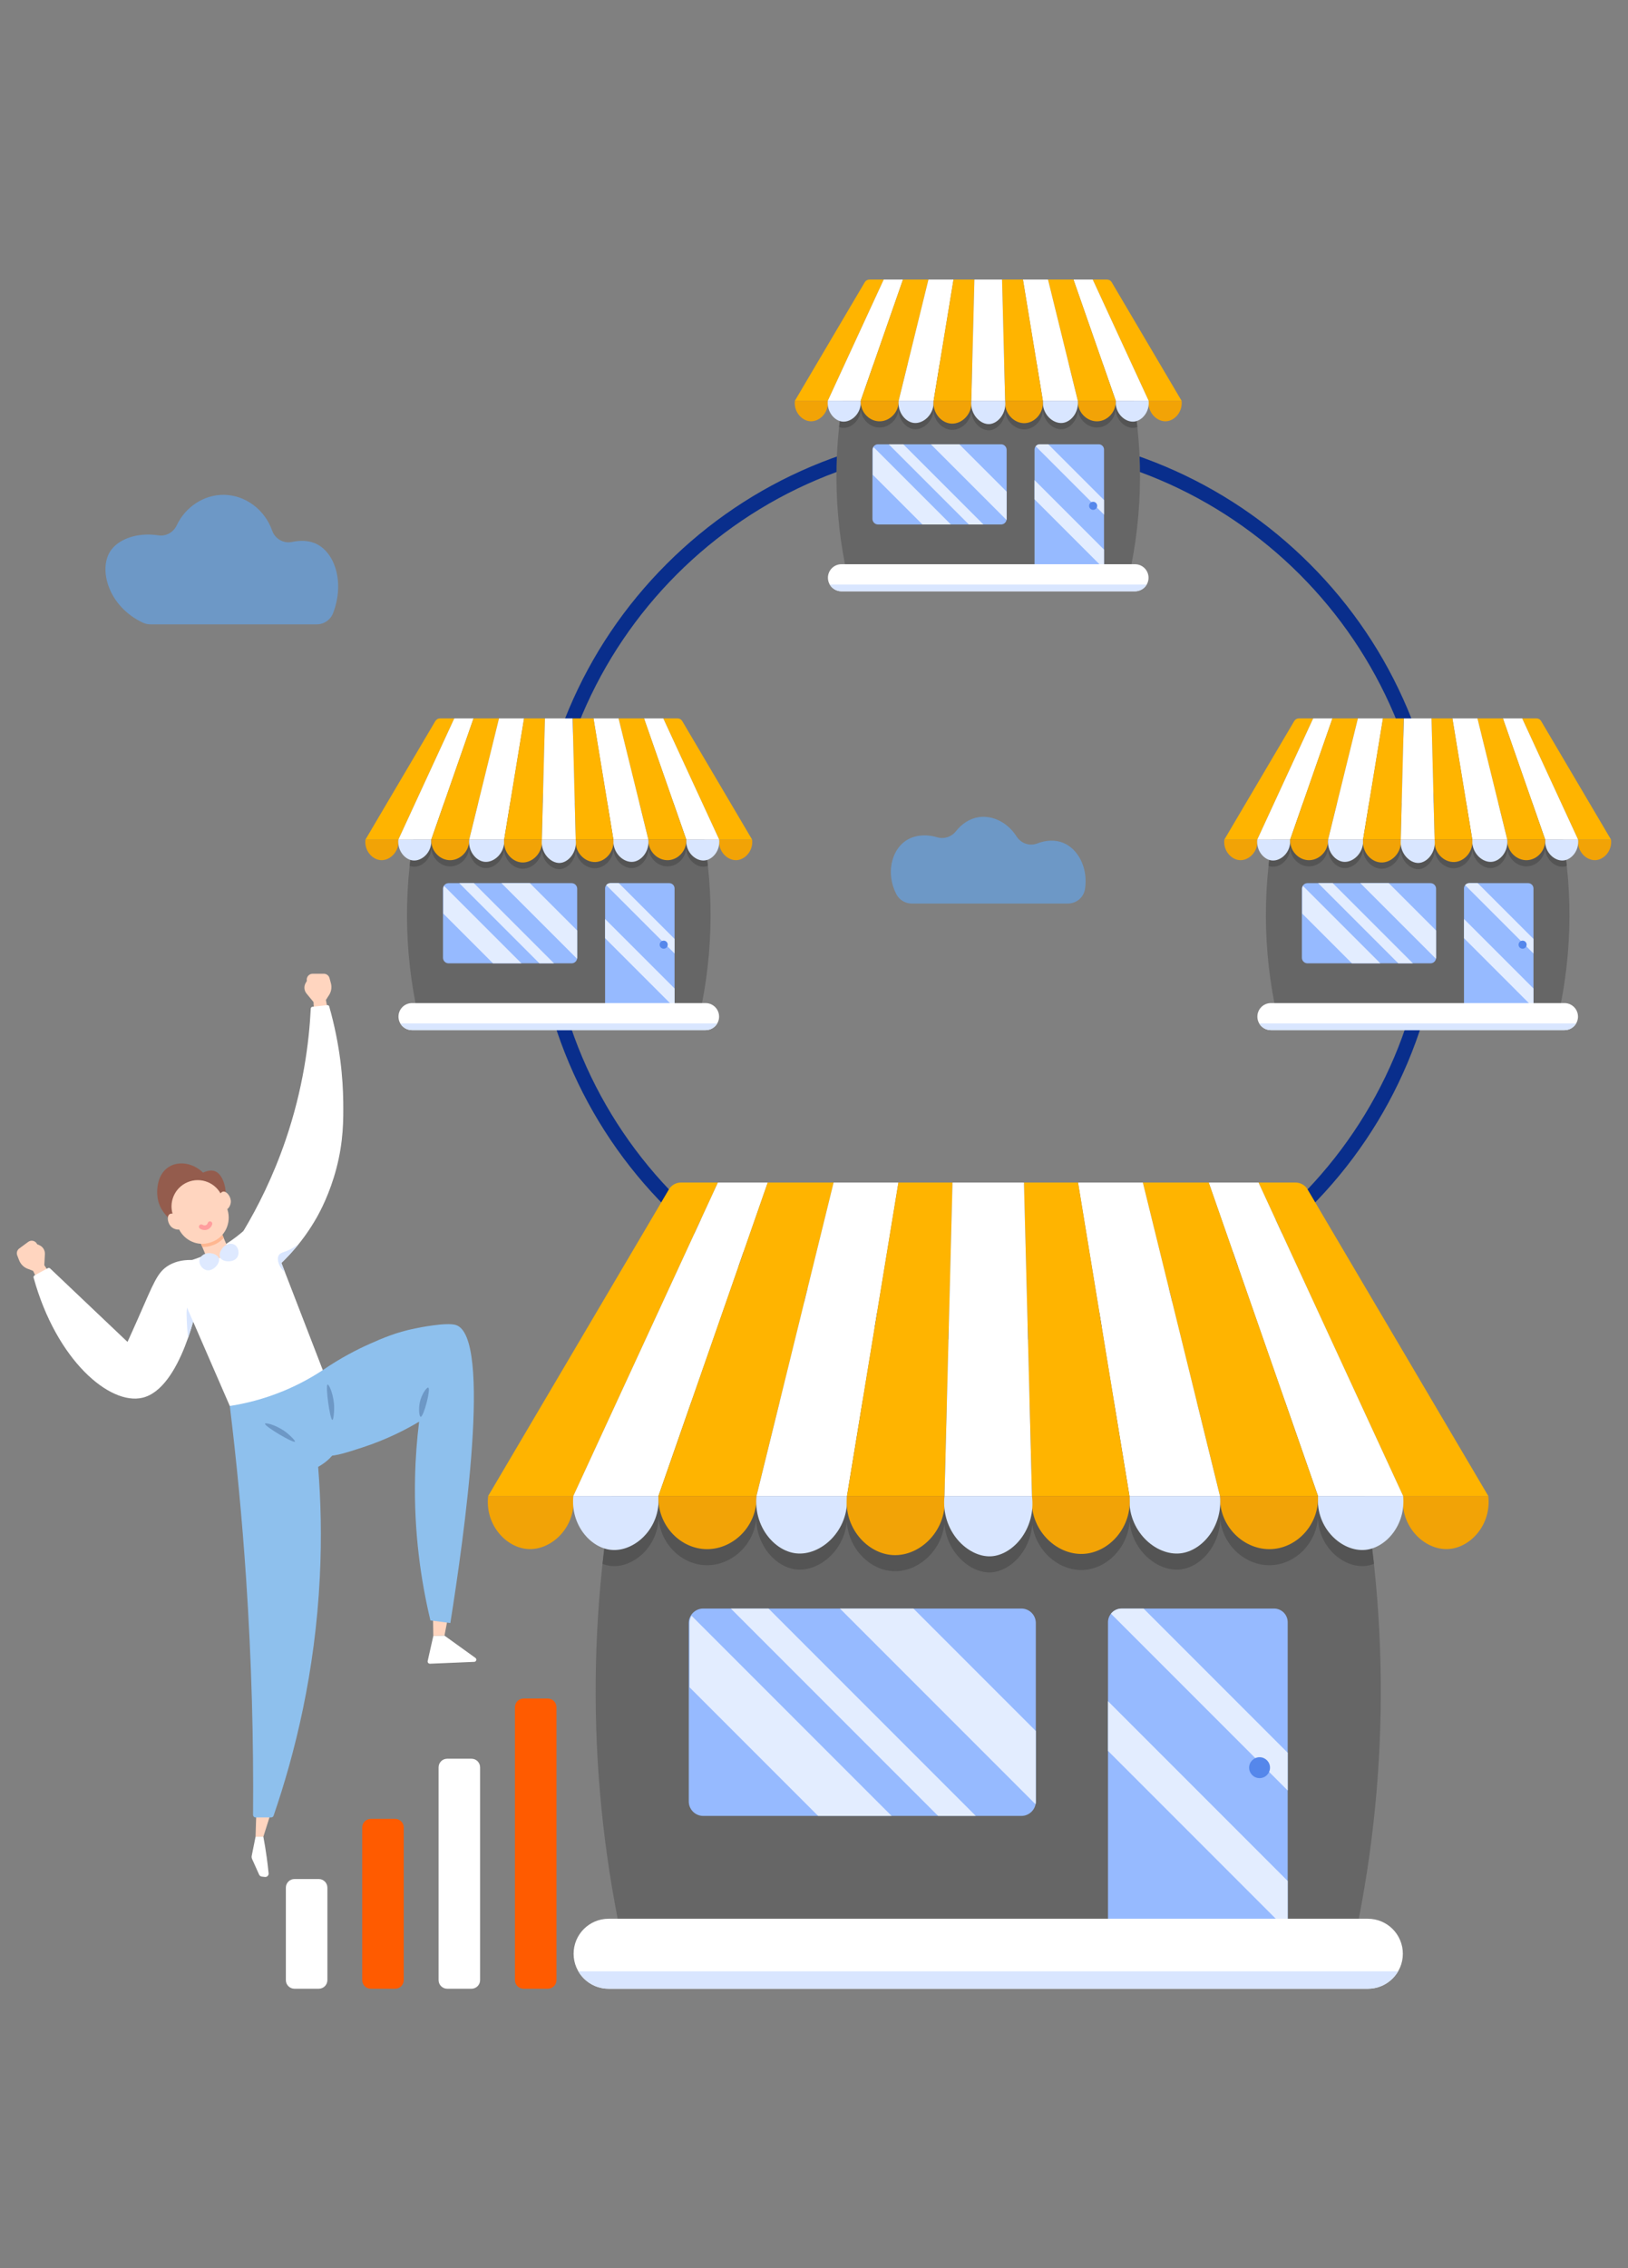 <?xml version="1.0" encoding="utf-8"?>
<!-- Generator: Adobe Illustrator 16.0.0, SVG Export Plug-In . SVG Version: 6.00 Build 0)  -->
<!DOCTYPE svg PUBLIC "-//W3C//DTD SVG 1.1//EN" "http://www.w3.org/Graphics/SVG/1.1/DTD/svg11.dtd">
<svg version="1.1" id="Calque_1" xmlns="http://www.w3.org/2000/svg" xmlns:xlink="http://www.w3.org/1999/xlink" x="0px" y="0px"
	 width="540px" height="752px" viewBox="0 0 540 752" enable-background="new 0 0 540 752" xml:space="preserve">
<rect x="0" y="0" width="540" height="752" fill="#808080" stroke="none"/>
<g>
	<path fill="#092E8C" d="M327.791,444.613c-20.371,0-40.135-3.99-58.74-11.859c-17.97-7.601-34.108-18.481-47.967-32.339
		c-13.858-13.858-24.738-29.997-32.34-47.967c-7.869-18.606-11.859-38.369-11.859-58.74c0-20.372,3.99-40.134,11.859-58.74
		c7.602-17.97,18.481-34.109,32.34-47.967s29.997-24.739,47.967-32.339c18.605-7.87,38.369-11.86,58.74-11.86
		s40.135,3.99,58.741,11.86c17.97,7.601,34.107,18.481,47.966,32.339s24.739,29.997,32.34,47.967
		c7.87,18.606,11.86,38.369,11.86,58.74c0,20.371-3.99,40.134-11.86,58.74c-7.601,17.97-18.481,34.109-32.34,47.967
		c-13.858,13.858-29.996,24.738-47.966,32.339C367.926,440.624,348.162,444.613,327.791,444.613 M327.791,147.558
		c-80.586,0-146.148,65.562-146.148,146.149c0,80.586,65.563,146.149,146.148,146.149c80.587,0,146.149-65.563,146.149-146.149
		C473.94,213.12,408.378,147.558,327.791,147.558"/>
	<path fill="#666666" d="M425.874,656.752H229.709c-12.052,0-22.456-8.508-24.773-20.334
		c-11.003-56.152-9.675-113.768,3.982-169.568c0.324-1.324,1.517-2.254,2.88-2.254h231.985c1.363,0,2.557,0.93,2.881,2.254
		c13.658,55.799,14.986,113.416,3.982,169.568C448.329,648.244,437.925,656.752,425.874,656.752"/>
	<path fill="#545454" d="M446.664,466.85c-0.324-1.324-1.518-2.254-2.881-2.254H314.219l-0.941,36.699l0.941-36.699H211.798
		c-1.363,0-2.556,0.93-2.88,2.254c-4.177,17.066-7.199,34.303-9.069,51.615c0.928,0.355,1.882,0.588,2.843,0.684
		c7.209,0.721,15.397-6.131,15.758-15.852c0.619,8.395,7.301,15.086,15.153,15.586c8.449,0.535,16.322-6.225,17.238-15.207
		c0.216,8.932,6.567,15.9,13.228,16.629c7.343,0.801,15.793-5.9,16.814-15.725c0.61,8.924,7.657,15.906,15.34,16.299
		c8.022,0.408,15.975-6.41,17.029-15.623c0.889,9.666,8.734,16.391,15.481,16.025c6.293-0.344,12.934-6.92,13.661-15.84
		c1.221,8.885,8.984,15.449,16.965,15.041c7.737-0.4,14.703-7.307,15.322-16.08c0.936,9.92,9.444,16.707,16.832,15.902
		c6.66-0.729,13.012-7.697,13.229-16.629c0.914,8.982,8.787,15.742,17.237,15.207c7.852-0.5,14.533-7.191,15.153-15.586
		c0.359,9.721,8.549,16.572,15.757,15.852c0.962-0.096,1.915-0.328,2.842-0.684C453.862,501.152,450.842,483.916,446.664,466.85"/>
	<path fill="#FFB400" d="M221.863,394.324L161.92,495.965h28.247l47.965-103.924H225.86
		C224.218,392.041,222.697,392.909,221.863,394.324"/>
	<path fill="#F2A306" d="M161.92,495.965c-1.105,9.418,5.876,17.203,13.324,17.588c7.899,0.406,16.004-7.531,14.923-17.588H161.92z"
		/>
	<polygon fill="#FFFFFF" points="238.131,392.041 254.653,392.041 218.412,495.965 190.167,495.965 	"/>
	<path fill="#D9E6FF" d="M190.167,495.965c-0.953,9.461,5.615,17.162,12.523,17.855c7.695,0.768,16.508-7.09,15.722-17.855H190.167z
		"/>
	<polygon fill="#FFB400" points="254.653,392.041 276.504,392.041 250.923,495.965 218.412,495.965 	"/>
	<path fill="#F2A306" d="M218.412,495.965c-0.389,9.309,6.723,17.049,15.19,17.588c9.183,0.584,17.691-7.449,17.32-17.588H218.412z"
		/>
	<polygon fill="#FFFFFF" points="276.504,392.041 297.999,392.041 280.945,495.965 250.923,495.965 	"/>
	<path fill="#D9E6FF" d="M250.923,495.965c-0.98,10.051,5.903,18.217,13.146,19.01c8.137,0.889,17.635-7.434,16.877-19.01H250.923z"
		/>
	<polygon fill="#FFB400" points="297.999,392.041 315.941,392.041 313.277,495.965 280.945,495.965 	"/>
	<path fill="#F2A306" d="M280.945,495.965c-1.142,10.439,6.673,19.146,15.277,19.584c9.136,0.465,18.184-8.438,17.055-19.584
		H280.945z"/>
	<path fill="#FFB400" d="M433.72,394.324l59.942,101.641h-28.246L417.45,392.041h12.272
		C431.365,392.041,432.886,392.909,433.72,394.324"/>
	<path fill="#F2A306" d="M493.662,495.965c1.106,9.418-5.875,17.203-13.323,17.588c-7.9,0.406-16.005-7.531-14.923-17.588H493.662z"
		/>
	<polygon fill="#FFFFFF" points="417.45,392.041 400.929,392.041 437.169,495.965 465.416,495.965 	"/>
	<path fill="#D9E6FF" d="M465.416,495.965c0.953,9.461-5.616,17.162-12.525,17.855c-7.693,0.768-16.506-7.09-15.722-17.855H465.416z
		"/>
	<polygon fill="#FFB400" points="400.929,392.041 379.078,392.041 404.66,495.965 437.169,495.965 	"/>
	<path fill="#F2A306" d="M437.169,495.965c0.391,9.309-6.722,17.049-15.188,17.588c-9.184,0.584-17.692-7.449-17.32-17.588H437.169z
		"/>
	<polygon fill="#FFFFFF" points="379.078,392.041 357.583,392.041 374.637,495.965 404.66,495.965 	"/>
	<path fill="#D9E6FF" d="M404.66,495.965c0.979,10.051-5.904,18.217-13.146,19.01c-8.137,0.889-17.635-7.434-16.877-19.01H404.66z"
		/>
	<polygon fill="#FFB400" points="357.583,392.041 339.64,392.041 342.305,495.965 374.637,495.965 	"/>
	<path fill="#F2A306" d="M374.637,495.965c1.031,10.199-6.646,18.742-15.278,19.188c-9.18,0.471-18.077-8.285-17.054-19.188H374.637
		z"/>
	<path fill="#FFFFFF" d="M315.941,392.041h23.698c0.889,34.642,1.777,69.284,2.665,103.924h-29.027L315.941,392.041z"/>
	<path fill="#D9E6FF" d="M313.277,495.965c-1.23,11.736,7.82,20.398,15.456,19.986c7.233-0.391,14.933-9.027,13.571-19.986H313.277z
		"/>
	<path fill="#96BAFF" d="M338.781,602.021H233.258c-2.648,0-4.797-2.146-4.797-4.795v-59.158c0-2.648,2.148-4.797,4.797-4.797
		h105.523c2.649,0,4.797,2.148,4.797,4.797v59.158C343.578,599.875,341.431,602.021,338.781,602.021"/>
	<path fill="#E3EDFF" d="M271.364,602.021h24.379l-66.366-66.367c-0.414,0.709-0.655,1.533-0.655,2.414v21.311L271.364,602.021z"/>
	<path fill="#E3EDFF" d="M302.981,533.271h-24.379l64.884,64.883c0.059-0.299,0.091-0.609,0.091-0.928v-23.357L302.981,533.271z"/>
	<polygon fill="#E3EDFF" points="311.16,602.021 323.665,602.021 254.915,533.271 242.409,533.271 	"/>
	<path fill="#96BAFF" d="M422.592,646.246h-50.544c-2.503,0-4.53-2.029-4.53-4.531V537.801c0-2.502,2.027-4.529,4.53-4.529h50.544
		c2.501,0,4.529,2.027,4.529,4.529v103.914C427.121,644.217,425.093,646.246,422.592,646.246"/>
	<path fill="#E3EDFF" d="M427.121,593.588v-12.504l-47.812-47.813h-7.262c-1.434,0-2.708,0.668-3.538,1.705L427.121,593.588z"/>
	<polygon fill="#E3EDFF" points="367.518,580.459 427.121,640.064 427.121,623.584 367.518,563.979 	"/>
	<path fill="#5587EB" d="M421.259,586.027c0,1.914-1.552,3.465-3.464,3.465c-1.913,0-3.465-1.551-3.465-3.465
		c0-1.912,1.552-3.465,3.465-3.465C419.707,582.563,421.259,584.115,421.259,586.027"/>
	<path fill="#FFFFFF" d="M453.719,659.314H201.864c-6.406,0-11.601-5.195-11.601-11.6c0-6.406,5.194-11.602,11.601-11.602h251.854
		c6.406,0,11.6,5.195,11.6,11.602C465.318,654.119,460.125,659.314,453.719,659.314"/>
	<path fill="#D9E6FF" d="M191.835,653.539c2.01,3.453,5.747,5.773,10.029,5.773h251.854c4.282,0,8.02-2.32,10.029-5.773H191.835z"/>
	<path fill="#666666" d="M508.16,340.528h-75.846c-4.66,0-8.682-3.29-9.578-7.862c-4.254-21.711-3.741-43.988,1.539-65.563
		c0.125-0.512,0.587-0.871,1.114-0.871h89.696c0.527,0,0.988,0.359,1.113,0.871c5.281,21.574,5.795,43.852,1.539,65.563
		C516.844,337.239,512.82,340.528,508.16,340.528"/>
	<path fill="#545454" d="M516.199,267.104c-0.125-0.512-0.586-0.871-1.113-0.871h-50.097l-0.363,14.189l0.363-14.189h-39.6
		c-0.527,0-0.988,0.359-1.114,0.871c-1.614,6.599-2.783,13.263-3.506,19.957c0.358,0.136,0.727,0.227,1.099,0.264
		c2.787,0.279,5.953-2.37,6.093-6.128c0.239,3.245,2.823,5.833,5.858,6.026c3.268,0.208,6.312-2.407,6.665-5.879
		c0.084,3.454,2.54,6.147,5.115,6.429c2.84,0.31,6.105-2.281,6.501-6.079c0.235,3.45,2.96,6.15,5.931,6.301
		c3.103,0.158,6.177-2.478,6.585-6.041c0.343,3.737,3.377,6.338,5.985,6.196c2.434-0.131,5.002-2.675,5.282-6.124
		c0.473,3.435,3.474,5.974,6.56,5.815c2.992-0.154,5.685-2.825,5.924-6.217c0.362,3.835,3.652,6.46,6.509,6.148
		c2.574-0.281,5.031-2.975,5.115-6.429c0.354,3.473,3.396,6.087,6.664,5.879c3.036-0.193,5.62-2.781,5.858-6.026
		c0.14,3.758,3.306,6.407,6.094,6.128c0.371-0.037,0.74-0.127,1.098-0.264C518.982,280.367,517.814,273.702,516.199,267.104"/>
	<path fill="#FFB400" d="M429.281,239.062l-23.177,39.299h10.921l18.546-40.183h-4.745
		C430.191,238.179,429.604,238.515,429.281,239.062"/>
	<path fill="#F2A306" d="M406.104,278.361c-0.428,3.641,2.271,6.651,5.151,6.8c3.054,0.158,6.188-2.911,5.77-6.8H406.104z"/>
	<polygon fill="#FFFFFF" points="435.571,238.179 441.959,238.179 427.946,278.361 417.025,278.361 	"/>
	<path fill="#D9E6FF" d="M417.025,278.361c-0.368,3.658,2.172,6.636,4.843,6.903c2.976,0.298,6.382-2.741,6.078-6.903H417.025z"/>
	<polygon fill="#FFB400" points="441.959,238.179 450.407,238.179 440.518,278.361 427.946,278.361 	"/>
	<path fill="#F2A306" d="M427.946,278.361c-0.15,3.6,2.601,6.592,5.873,6.8c3.552,0.226,6.841-2.88,6.698-6.8H427.946z"/>
	<polygon fill="#FFFFFF" points="450.408,238.179 458.719,238.179 452.124,278.361 440.518,278.361 	"/>
	<path fill="#D9E6FF" d="M440.518,278.361c-0.38,3.885,2.282,7.044,5.082,7.35c3.146,0.344,6.818-2.875,6.524-7.35H440.518z"/>
	<polygon fill="#FFB400" points="458.719,238.179 465.656,238.179 464.626,278.361 452.124,278.361 	"/>
	<path fill="#F2A306" d="M452.124,278.361c-0.44,4.036,2.581,7.402,5.907,7.572c3.532,0.18,7.031-3.263,6.594-7.572H452.124z"/>
	<path fill="#FFB400" d="M511.194,239.062l23.177,39.299h-10.922l-18.545-40.183h4.744
		C510.284,238.179,510.872,238.515,511.194,239.062"/>
	<path fill="#F2A306" d="M534.371,278.361c0.428,3.641-2.272,6.651-5.152,6.8c-3.054,0.158-6.188-2.911-5.77-6.8H534.371z"/>
	<polygon fill="#FFFFFF" points="504.904,238.179 498.517,238.179 512.528,278.361 523.449,278.361 	"/>
	<path fill="#D9E6FF" d="M523.449,278.361c0.369,3.658-2.172,6.636-4.842,6.903c-2.975,0.298-6.383-2.741-6.079-6.903H523.449z"/>
	<polygon fill="#FFB400" points="498.517,238.179 490.067,238.179 499.959,278.361 512.528,278.361 	"/>
	<path fill="#F2A306" d="M512.528,278.361c0.15,3.6-2.599,6.592-5.872,6.8c-3.551,0.226-6.842-2.88-6.697-6.8H512.528z"/>
	<polygon fill="#FFFFFF" points="490.067,238.179 481.756,238.179 488.351,278.361 499.959,278.361 	"/>
	<path fill="#D9E6FF" d="M499.959,278.361c0.379,3.885-2.283,7.044-5.083,7.35c-3.146,0.344-6.818-2.875-6.525-7.35H499.959z"/>
	<polygon fill="#FFB400" points="481.756,238.179 474.818,238.179 475.85,278.361 488.351,278.361 	"/>
	<path fill="#F2A306" d="M488.351,278.361c0.398,3.943-2.57,7.247-5.908,7.418c-3.549,0.183-6.99-3.203-6.593-7.418H488.351z"/>
	<path fill="#FFFFFF" d="M465.656,238.179h9.163c0.343,13.394,0.687,26.788,1.03,40.182h-11.224L465.656,238.179z"/>
	<path fill="#D9E6FF" d="M464.626,278.361c-0.476,4.538,3.023,7.887,5.976,7.727c2.798-0.151,5.774-3.49,5.248-7.727H464.626z"/>
	<path fill="#96BAFF" d="M474.487,319.367h-40.801c-1.024,0-1.854-0.83-1.854-1.854V294.64c0-1.024,0.83-1.854,1.854-1.854h40.801
		c1.024,0,1.854,0.83,1.854,1.854v22.873C476.342,318.537,475.512,319.367,474.487,319.367"/>
	<path fill="#E3EDFF" d="M448.42,319.367h9.426l-25.659-25.66c-0.161,0.274-0.254,0.592-0.254,0.933v8.24L448.42,319.367z"/>
	<path fill="#E3EDFF" d="M460.645,292.785h-9.426l25.087,25.087c0.023-0.117,0.036-0.237,0.036-0.36v-9.03L460.645,292.785z"/>
	<polygon fill="#E3EDFF" points="463.807,319.367 468.642,319.367 442.061,292.785 437.225,292.785 	"/>
	<path fill="#96BAFF" d="M506.892,336.466H487.35c-0.968,0-1.752-0.784-1.752-1.751v-40.178c0-0.967,0.784-1.751,1.752-1.751h19.542
		c0.967,0,1.751,0.784,1.751,1.751v40.178C508.643,335.682,507.858,336.466,506.892,336.466"/>
	<path fill="#E3EDFF" d="M508.643,316.106v-4.835l-18.485-18.486h-2.808c-0.555,0-1.048,0.258-1.369,0.659L508.643,316.106z"/>
	<polygon fill="#E3EDFF" points="485.598,311.03 508.643,334.076 508.643,327.704 485.598,304.658 	"/>
	<path fill="#5587EB" d="M506.377,313.183c0,0.74-0.601,1.34-1.34,1.34s-1.34-0.6-1.34-1.34s0.601-1.339,1.34-1.339
		S506.377,312.443,506.377,313.183"/>
	<path fill="#FFFFFF" d="M518.927,341.519h-97.379c-2.477,0-4.484-2.008-4.484-4.485s2.008-4.485,4.484-4.485h97.379
		c2.478,0,4.485,2.008,4.485,4.485S521.404,341.519,518.927,341.519"/>
	<path fill="#D9E6FF" d="M417.671,339.287c0.777,1.334,2.222,2.232,3.877,2.232h97.379c1.656,0,3.101-0.898,3.878-2.232H417.671z"/>
	<path fill="#666666" d="M223.269,340.528h-75.848c-4.659,0-8.682-3.29-9.578-7.862c-4.254-21.711-3.74-43.988,1.54-65.563
		c0.126-0.512,0.587-0.871,1.114-0.871h89.695c0.527,0,0.988,0.359,1.114,0.871c5.281,21.574,5.794,43.852,1.54,65.563
		C231.95,337.239,227.928,340.528,223.269,340.528"/>
	<path fill="#545454" d="M231.307,267.104c-0.126-0.512-0.587-0.871-1.114-0.871h-50.096l-0.363,14.189l0.363-14.189h-39.6
		c-0.527,0-0.988,0.359-1.114,0.871c-1.615,6.599-2.783,13.263-3.506,19.957c0.358,0.136,0.728,0.227,1.099,0.264
		c2.787,0.279,5.954-2.37,6.093-6.128c0.239,3.245,2.822,5.833,5.858,6.026c3.268,0.208,6.312-2.407,6.665-5.879
		c0.084,3.454,2.54,6.147,5.115,6.429c2.839,0.31,6.106-2.281,6.501-6.079c0.235,3.45,2.961,6.15,5.931,6.301
		c3.102,0.158,6.177-2.478,6.585-6.041c0.343,3.737,3.377,6.338,5.985,6.196c2.434-0.131,5.001-2.675,5.282-6.124
		c0.472,3.435,3.474,5.974,6.56,5.815c2.991-0.154,5.685-2.825,5.924-6.217c0.361,3.835,3.652,6.46,6.508,6.148
		c2.576-0.281,5.031-2.975,5.115-6.429c0.354,3.473,3.397,6.087,6.665,5.879c3.036-0.193,5.619-2.781,5.858-6.026
		c0.14,3.758,3.306,6.407,6.094,6.128c0.371-0.037,0.739-0.127,1.099-0.264C234.09,280.367,232.922,273.702,231.307,267.104"/>
	<path fill="#FFB400" d="M144.389,239.062l-23.177,39.299h10.921l18.546-40.183h-4.744
		C145.299,238.179,144.711,238.515,144.389,239.062"/>
	<path fill="#F2A306" d="M121.212,278.361c-0.428,3.641,2.271,6.651,5.15,6.8c3.056,0.158,6.189-2.911,5.771-6.8H121.212z"/>
	<polygon fill="#FFFFFF" points="150.679,238.179 157.066,238.179 143.055,278.361 132.133,278.361 	"/>
	<path fill="#D9E6FF" d="M132.134,278.361c-0.369,3.658,2.17,6.636,4.842,6.903c2.975,0.298,6.382-2.741,6.079-6.903H132.134z"/>
	<polygon fill="#FFB400" points="157.066,238.179 165.516,238.179 155.624,278.361 143.055,278.361 	"/>
	<path fill="#F2A306" d="M143.055,278.361c-0.15,3.6,2.599,6.592,5.872,6.8c3.551,0.226,6.841-2.88,6.697-6.8H143.055z"/>
	<polygon fill="#FFFFFF" points="165.516,238.179 173.826,238.179 167.232,278.361 155.624,278.361 	"/>
	<path fill="#D9E6FF" d="M155.624,278.361c-0.379,3.885,2.282,7.044,5.083,7.35c3.146,0.344,6.818-2.875,6.525-7.35H155.624z"/>
	<polygon fill="#FFB400" points="173.826,238.179 180.763,238.179 179.733,278.361 167.232,278.361 	"/>
	<path fill="#F2A306" d="M167.232,278.361c-0.442,4.036,2.58,7.402,5.906,7.572c3.533,0.18,7.03-3.263,6.595-7.572H167.232z"/>
	<path fill="#FFB400" d="M226.303,239.062l23.176,39.299h-10.922l-18.546-40.183h4.744
		C225.391,238.179,225.979,238.515,226.303,239.062"/>
	<path fill="#F2A306" d="M249.479,278.361c0.427,3.641-2.271,6.651-5.151,6.8c-3.055,0.158-6.188-2.911-5.771-6.8H249.479z"/>
	<polygon fill="#FFFFFF" points="220.011,238.179 213.623,238.179 227.636,278.361 238.557,278.361 	"/>
	<path fill="#D9E6FF" d="M238.557,278.361c0.368,3.658-2.171,6.636-4.842,6.903c-2.976,0.298-6.383-2.741-6.079-6.903H238.557z"/>
	<polygon fill="#FFB400" points="213.623,238.179 205.175,238.179 215.065,278.361 227.636,278.361 	"/>
	<path fill="#F2A306" d="M227.636,278.361c0.151,3.6-2.6,6.592-5.873,6.8c-3.551,0.226-6.84-2.88-6.697-6.8H227.636z"/>
	<polygon fill="#FFFFFF" points="205.175,238.179 196.864,238.179 203.457,278.361 215.065,278.361 	"/>
	<path fill="#D9E6FF" d="M215.065,278.361c0.379,3.885-2.282,7.044-5.083,7.35c-3.146,0.344-6.818-2.875-6.524-7.35H215.065z"/>
	<polygon fill="#FFB400" points="196.864,238.179 189.927,238.179 190.956,278.361 203.458,278.361 	"/>
	<path fill="#F2A306" d="M203.457,278.361c0.398,3.943-2.569,7.247-5.906,7.418c-3.55,0.183-6.99-3.203-6.595-7.418H203.457z"/>
	<path fill="#FFFFFF" d="M180.763,238.179h9.164c0.343,13.394,0.687,26.788,1.029,40.182h-11.223L180.763,238.179z"/>
	<path fill="#D9E6FF" d="M179.733,278.361c-0.476,4.538,3.023,7.887,5.976,7.727c2.798-0.151,5.773-3.49,5.247-7.727H179.733z"/>
	<path fill="#96BAFF" d="M189.595,319.367h-40.801c-1.024,0-1.854-0.83-1.854-1.854V294.64c0-1.024,0.83-1.854,1.854-1.854h40.801
		c1.024,0,1.854,0.83,1.854,1.854v22.873C191.449,318.537,190.619,319.367,189.595,319.367"/>
	<path fill="#E3EDFF" d="M163.527,319.367h9.427l-25.661-25.66c-0.159,0.274-0.254,0.592-0.254,0.933v8.24L163.527,319.367z"/>
	<path fill="#E3EDFF" d="M175.752,292.785h-9.426l25.087,25.087c0.023-0.117,0.036-0.237,0.036-0.36v-9.03L175.752,292.785z"/>
	<polygon fill="#E3EDFF" points="178.914,319.367 183.75,319.367 157.168,292.785 152.332,292.785 	"/>
	<path fill="#96BAFF" d="M221.999,336.466h-19.543c-0.967,0-1.752-0.784-1.752-1.751v-40.178c0-0.967,0.785-1.751,1.752-1.751
		h19.543c0.968,0,1.751,0.784,1.751,1.751v40.178C223.75,335.682,222.967,336.466,221.999,336.466"/>
	<path fill="#E3EDFF" d="M223.75,316.106v-4.835l-18.486-18.486h-2.808c-0.554,0-1.047,0.258-1.367,0.659L223.75,316.106z"/>
	<polygon fill="#E3EDFF" points="200.704,311.03 223.751,334.076 223.751,327.704 200.704,304.658 	"/>
	<path fill="#5587EB" d="M221.483,313.183c0,0.74-0.6,1.34-1.339,1.34c-0.74,0-1.34-0.6-1.34-1.34s0.6-1.339,1.34-1.339
		C220.884,311.844,221.483,312.443,221.483,313.183"/>
	<path fill="#FFFFFF" d="M234.034,341.519h-97.378c-2.478,0-4.485-2.008-4.485-4.485s2.008-4.485,4.485-4.485h97.378
		c2.478,0,4.484,2.008,4.484,4.485S236.512,341.519,234.034,341.519"/>
	<path fill="#D9E6FF" d="M132.778,339.287c0.776,1.334,2.222,2.232,3.878,2.232h97.378c1.655,0,3.101-0.898,3.877-2.232H132.778z"/>
	<path fill="#666666" d="M365.715,195.035h-75.848c-4.659,0-8.682-3.29-9.577-7.862c-4.255-21.711-3.741-43.988,1.539-65.563
		c0.125-0.513,0.587-0.872,1.113-0.872h89.696c0.527,0,0.989,0.359,1.114,0.872c5.28,21.574,5.794,43.852,1.54,65.563
		C374.396,191.745,370.375,195.035,365.715,195.035"/>
	<path fill="#545454" d="M373.753,121.61c-0.125-0.513-0.587-0.872-1.114-0.872h-50.095l-0.364,14.189l0.364-14.189h-39.602
		c-0.526,0-0.987,0.359-1.113,0.872c-1.614,6.599-2.783,13.263-3.506,19.957c0.358,0.136,0.728,0.227,1.099,0.264
		c2.787,0.279,5.954-2.37,6.093-6.129c0.239,3.246,2.823,5.833,5.858,6.026c3.268,0.208,6.312-2.406,6.665-5.878
		c0.084,3.453,2.54,6.146,5.115,6.428c2.839,0.31,6.106-2.281,6.501-6.079c0.236,3.45,2.961,6.15,5.932,6.301
		c3.102,0.158,6.176-2.478,6.584-6.041c0.344,3.737,3.377,6.337,5.985,6.196c2.434-0.132,5.001-2.675,5.282-6.124
		c0.473,3.435,3.474,5.974,6.56,5.815c2.991-0.155,5.685-2.825,5.924-6.217c0.362,3.836,3.651,6.46,6.509,6.148
		c2.575-0.282,5.031-2.975,5.114-6.428c0.354,3.473,3.398,6.086,6.665,5.878c3.036-0.193,5.619-2.78,5.859-6.026
		c0.139,3.759,3.306,6.408,6.092,6.129c0.372-0.037,0.74-0.127,1.1-0.264C376.536,134.874,375.368,128.209,373.753,121.61"/>
	<path fill="#FFB400" d="M286.835,93.568l-23.177,39.299h10.921l18.546-40.182h-4.744C287.745,92.686,287.157,93.021,286.835,93.568
		"/>
	<path fill="#F2A306" d="M263.658,132.868c-0.429,3.641,2.271,6.651,5.151,6.8c3.054,0.157,6.188-2.911,5.77-6.8H263.658z"/>
	<polygon fill="#FFFFFF" points="293.125,92.685 299.513,92.685 285.5,132.868 274.579,132.868 	"/>
	<path fill="#D9E6FF" d="M274.579,132.868c-0.368,3.658,2.172,6.636,4.843,6.903c2.975,0.297,6.382-2.741,6.079-6.903H274.579z"/>
	<polygon fill="#FFB400" points="299.513,92.685 307.962,92.685 298.07,132.868 285.501,132.868 	"/>
	<path fill="#F2A306" d="M285.5,132.868c-0.15,3.6,2.6,6.592,5.873,6.8c3.551,0.226,6.842-2.88,6.697-6.8H285.5z"/>
	<polygon fill="#FFFFFF" points="307.962,92.685 316.271,92.685 309.679,132.868 298.07,132.868 	"/>
	<path fill="#D9E6FF" d="M298.07,132.868c-0.379,3.886,2.282,7.043,5.083,7.349c3.146,0.344,6.818-2.874,6.525-7.349H298.07z"/>
	<polygon fill="#FFB400" points="316.271,92.685 323.21,92.685 322.18,132.868 309.679,132.868 	"/>
	<path fill="#F2A306" d="M309.679,132.868c-0.441,4.036,2.58,7.402,5.907,7.572c3.531,0.18,7.029-3.263,6.594-7.572H309.679z"/>
	<path fill="#FFB400" d="M368.748,93.568l23.177,39.299h-10.921l-18.546-40.182h4.744C367.838,92.686,368.426,93.021,368.748,93.568
		"/>
	<path fill="#F2A306" d="M391.925,132.868c0.427,3.641-2.271,6.651-5.151,6.8c-3.055,0.157-6.188-2.911-5.771-6.8H391.925z"/>
	<polygon fill="#FFFFFF" points="362.458,92.685 356.07,92.685 370.082,132.868 381.004,132.868 	"/>
	<path fill="#D9E6FF" d="M381.004,132.868c0.368,3.658-2.172,6.636-4.844,6.903c-2.975,0.297-6.382-2.741-6.078-6.903H381.004z"/>
	<polygon fill="#FFB400" points="356.07,92.685 347.621,92.685 357.512,132.868 370.082,132.868 	"/>
	<path fill="#F2A306" d="M370.082,132.868c0.15,3.6-2.6,6.592-5.873,6.8c-3.551,0.226-6.841-2.88-6.697-6.8H370.082z"/>
	<polygon fill="#FFFFFF" points="347.621,92.685 339.31,92.685 345.904,132.868 357.512,132.868 	"/>
	<path fill="#D9E6FF" d="M357.512,132.868c0.38,3.886-2.282,7.043-5.082,7.349c-3.146,0.344-6.818-2.874-6.525-7.349H357.512z"/>
	<polygon fill="#FFB400" points="339.31,92.685 332.373,92.685 333.402,132.868 345.904,132.868 	"/>
	<path fill="#F2A306" d="M345.904,132.868c0.398,3.943-2.569,7.246-5.907,7.418c-3.55,0.183-6.99-3.203-6.595-7.418H345.904z"/>
	<path fill="#FFFFFF" d="M323.21,92.685h9.163c0.344,13.395,0.687,26.788,1.029,40.183H322.18L323.21,92.685z"/>
	<path fill="#D9E6FF" d="M322.18,132.868c-0.476,4.537,3.023,7.887,5.976,7.727c2.798-0.151,5.774-3.49,5.247-7.727H322.18z"/>
	<path fill="#96BAFF" d="M332.04,173.874h-40.8c-1.023,0-1.854-0.83-1.854-1.854v-22.873c0-1.024,0.831-1.855,1.854-1.855h40.8
		c1.025,0,1.855,0.831,1.855,1.855v22.873C333.896,173.043,333.065,173.874,332.04,173.874"/>
	<path fill="#E3EDFF" d="M305.974,173.874h9.427l-25.66-25.66c-0.16,0.274-0.254,0.592-0.254,0.933v8.24L305.974,173.874z"/>
	<path fill="#E3EDFF" d="M318.198,147.292h-9.426l25.087,25.087c0.023-0.117,0.036-0.237,0.036-0.36v-9.03L318.198,147.292z"/>
	<polygon fill="#E3EDFF" points="321.36,173.874 326.196,173.874 299.614,147.292 294.778,147.292 	"/>
	<path fill="#96BAFF" d="M364.444,190.973h-19.542c-0.967,0-1.751-0.784-1.751-1.751v-40.178c0-0.967,0.784-1.751,1.751-1.751
		h19.542c0.969,0,1.752,0.784,1.752,1.751v40.178C366.196,190.188,365.413,190.973,364.444,190.973"/>
	<path fill="#E3EDFF" d="M366.196,170.613v-4.835l-18.485-18.486h-2.809c-0.554,0-1.047,0.258-1.368,0.66L366.196,170.613z"/>
	<polygon fill="#E3EDFF" points="343.151,165.537 366.196,188.583 366.196,182.21 343.151,159.165 	"/>
	<path fill="#5587EB" d="M363.93,167.689c0,0.74-0.6,1.339-1.339,1.339c-0.74,0-1.34-0.599-1.34-1.339c0-0.739,0.6-1.339,1.34-1.339
		C363.33,166.351,363.93,166.95,363.93,167.689"/>
	<path fill="#FFFFFF" d="M376.48,196.025h-97.378c-2.478,0-4.485-2.007-4.485-4.484s2.008-4.485,4.485-4.485h97.378
		c2.477,0,4.485,2.008,4.485,4.485S378.957,196.025,376.48,196.025"/>
	<path fill="#D9E6FF" d="M275.225,193.793c0.777,1.334,2.222,2.232,3.878,2.232h97.378c1.656,0,3.101-0.897,3.877-2.232H275.225z"/>
	<g>
		<polygon fill="#FFD5BF" points="85.039,600.217 84.764,608.92 87.353,608.92 90.106,600.217 		"/>
		<path fill="#FFD5BF" d="M143.551,531.584c0.06,3.592,0.119,7.186,0.179,10.777c1.232-0.039,2.464-0.076,3.696-0.115l2.184-11.322
			L143.551,531.584z"/>
		<path fill="#FFFFFF" d="M141.861,550.646l1.868-8.285l3.696-0.115l10.272,7.389c0.167,0.119,0.274,0.305,0.297,0.508
			c0.045,0.416-0.27,0.783-0.688,0.799l-14.682,0.619C142.132,551.582,141.753,551.129,141.861,550.646"/>
		<path fill="#8EC0ED" d="M86.802,457.88c0.827,2.772,7.068,22.843,19.829,24.677c3.675,0.529,7.065-0.572,13.441-2.643
			c8.365-2.717,14.784-6.111,18.949-8.594c-0.712,5.748-1.203,11.93-1.349,18.498c-0.407,18.355,1.993,34.406,5.094,47.383
			c2.203,0.291,4.406,0.586,6.61,0.881c4.539-28.588,14.015-95.084,1.817-98.82c-3.137-0.961-12.141,0.87-13.551,1.156
			c-6.347,1.291-10.876,3.273-15.037,5.124c-4.147,1.843-9.566,4.6-15.534,8.678C100.315,455.439,93.559,456.66,86.802,457.88"/>
		<path fill="#8EC0ED" d="M90.327,447.744c16.709,9.524,24.954,22.883,21.813,31.508c-0.639,1.752-2.192,4.533-6.61,7.051
			c0.886,11.117,1.206,23.371,0.551,36.576c-1.571,31.635-8.235,58.439-15.333,79.068c-0.119,0.35-0.448,0.582-0.817,0.582H84.8
			c-0.48,0-0.867-0.391-0.863-0.869c0.196-24.607-0.462-50.822-2.313-78.451c-1.333-19.891-3.18-38.941-5.397-57.092
			C80.926,459.994,85.626,453.868,90.327,447.744"/>
		<path fill="#FFFFFF" d="M83.498,615.23c0.421-2.104,0.844-4.207,1.266-6.311h2.589c0.403,2.135,0.776,4.377,1.101,6.719
			c0.259,1.857,0.471,3.66,0.644,5.408c0.069,0.703-0.531,1.291-1.235,1.209H87.86c-0.033-0.002-0.568-0.064-1.021-0.117
			c-0.389-0.045-0.724-0.291-0.885-0.646c-0.778-1.73-1.558-3.461-2.336-5.189C83.467,615.967,83.425,615.594,83.498,615.23"/>
		<path fill="#6D98C6" d="M139.535,469.703c0.974,0.117,3.433-9.301,2.525-9.672c-0.499-0.203-2.26,2.225-2.819,4.9
			C138.801,467.037,139.033,469.645,139.535,469.703"/>
		<path fill="#6D98C6" d="M87.903,471.98c0.225-0.463,4.577,0.617,7.932,3.635c0.199,0.18,2.215,2.004,1.983,2.314
			C97.344,478.566,87.542,472.729,87.903,471.98"/>
		<path fill="#6D98C6" d="M110.25,470.738c0.372-0.014,0.587-2.506,0.587-3.973c0-4.113-1.684-7.869-2.166-7.758
			C107.854,459.193,109.444,470.766,110.25,470.738"/>
		<path fill="#FFD5BF" d="M17.692,424.001l-2.997-4.568l0.199-3.643c0.069-1.278-0.662-2.465-1.835-2.978l-0.738-0.322
			c-0.513-1.144-1.95-1.521-2.96-0.779l-2.977,2.192c-0.715,0.526-0.989,1.468-0.667,2.295c0.145,0.373,0.289,0.746,0.434,1.119
			c0.066,0.17,0.133,0.34,0.198,0.51c0.544,1.399,1.697,2.475,3.131,2.919l1.506,0.585l2.525,5.29L17.692,424.001z"/>
		<path fill="#FFFFFF" d="M47.252,463.387c-10.84,2.568-28.534-12.384-36.108-39.816c-0.081-0.294,0.053-0.607,0.321-0.753
			l4.41-2.389c0.25-0.136,0.559-0.095,0.765,0.101c8.552,8.117,17.103,16.233,25.654,24.349c0.712-1.558,1.931-4.243,3.415-7.602
			c5.293-11.978,6.438-15.516,10.245-17.772c1.438-0.853,3.89-1.896,7.732-1.791c0.495,0.809,1.21,2.119,1.751,3.84
			c0,0,1.152,3.659,0.582,8.178C65.676,432.446,60.021,460.363,47.252,463.387"/>
		<path fill="#D9E6FF" d="M62.619,432.816c-0.825,0.355-0.773,2.109-0.66,4.958c0.05,1.266,0.143,3.597,0.442,5.701
			c1.265-3.61,2.183-7.026,2.779-9.575C64.187,433.01,63.197,432.568,62.619,432.816"/>
		<path fill="#FFD5BF" d="M104.281,337.65l-0.294-5.455l-2.318-2.817c-0.814-0.988-0.929-2.377-0.288-3.485l0.403-0.698
			c-0.265-1.224,0.669-2.381,1.923-2.381h3.696c0.889,0,1.666,0.596,1.897,1.453c0.104,0.386,0.209,0.772,0.313,1.159
			c0.048,0.176,0.096,0.352,0.144,0.528c0.392,1.45,0.1,2.999-0.792,4.207l-0.865,1.364l1.102,5.758L104.281,337.65z"/>
		<path fill="#FFFFFF" d="M90.547,421.249c4.483-3.861,9.992-9.618,14.543-17.682c1.101-1.952,4.29-7.839,6.491-16.215
			c2.37-9.019,2.337-16.136,2.267-22.123c-0.09-7.627-0.969-18.601-4.654-31.577c-0.079-0.278-0.349-0.459-0.635-0.427l-4.952,0.55
			c-0.288,0.032-0.51,0.268-0.524,0.557c-0.571,11.493-2.564,26.762-8.403,43.786c-4.146,12.083-9.217,22.104-13.925,29.978
			C84.019,412.48,87.282,416.865,90.547,421.249"/>
		<path fill="#FFFFFF" d="M56.74,421.314l19.485,44.803c4.921-0.762,11.142-2.207,17.957-5.043c5.157-2.146,9.455-4.591,12.89-6.855
			c-6.444-16.67-12.888-33.341-19.332-50.011c-0.417-1.078-1.824-1.329-2.591-0.465c-2.677,3.015-6.741,6.831-12.449,10.046
			c-5.657,3.186-10.958,4.671-14.827,5.397C56.898,419.369,56.346,420.406,56.74,421.314"/>
		<path fill="#D9E6FF" d="M93.344,418.702c1.878-1.809,3.853-3.922,5.805-6.358c-1.316,1.057-2.521,1.709-3.479,2.129
			c-1.725,0.759-2.768,0.826-3.25,1.763c-0.812,1.577,0.537,4.51,2.033,5.339L93.344,418.702z"/>
		<path fill="#945C4D" d="M61.465,407.7c-0.912-0.428-2.179-1.11-3.536-2.155c-1.352-1.041-4.521-3.559-5.468-7.486
			c-0.821-3.406-0.318-9.356,4.203-11.571c3.285-1.61,7.619-0.72,10.69,2.27c1.988-0.925,3.258-0.762,4.044-0.428
			c3.654,1.552,5.111,10.299,1.053,15.37C68.749,408.323,62.161,407.77,61.465,407.7"/>
		<path fill="#FFD5BF" d="M75.947,414.551c-0.349,0.517-1.312,1.798-3.104,2.555c-1.794,0.757-3.383,0.555-3.996,0.445
			c-1.527-3.614-3.054-7.229-4.581-10.842l7.1-3L75.947,414.551z"/>
		<path fill="#FFB791" d="M67.085,413.38c0.71,0.036,1.433-0.016,2.154-0.17c0.621-0.133,1.258-0.332,1.905-0.61
			c0.149-0.064,0.296-0.132,0.438-0.202c1.027-0.5,1.902-1.187,2.611-2l-2.827-6.689l-7.1,3
			C65.206,408.933,66.146,411.156,67.085,413.38"/>
		<path fill="#FFD5BF" d="M75.169,400.253c1.769,4.187,0.063,9.122-4.022,11.113c-0.143,0.069-0.289,0.137-0.439,0.202
			c-0.646,0.279-1.282,0.477-1.904,0.61c-4.019,0.862-8.066-1.371-9.667-5.157l-1.558-3.688c-1.87-4.427,0.202-9.531,4.629-11.401
			c4.428-1.87,9.532,0.202,11.402,4.629L75.169,400.253z"/>
		<path fill="#FF9E9E" d="M68.899,407.589c-0.808,0.341-1.76,0.253-2.563-0.255c-0.358-0.228-0.465-0.702-0.238-1.06
			s0.701-0.465,1.06-0.238c0.414,0.262,0.914,0.29,1.275,0.072c0.315-0.191,0.44-0.521,0.479-0.655
			c0.119-0.407,0.546-0.641,0.953-0.521c0.406,0.12,0.64,0.546,0.521,0.953c-0.11,0.38-0.409,1.085-1.159,1.538
			C69.121,407.486,69.012,407.542,68.899,407.589"/>
		<path fill="#FFD5BF" d="M72.381,397.757c0.046-1.142,0.704-2.591,1.648-2.717c1.187-0.157,2.711,1.789,2.529,3.594
			c-0.118,1.163-0.968,2.504-1.958,2.536C73.409,401.21,72.316,399.353,72.381,397.757"/>
		<path fill="#FFD5BF" d="M59.292,403.287c-0.852-0.763-2.349-1.302-3.097-0.711c-0.939,0.741-0.607,3.19,0.813,4.318
			c0.917,0.727,2.471,1.052,3.185,0.364C61.051,406.431,60.481,404.353,59.292,403.287"/>
		<path fill="#DEE9FF" d="M67.663,415.837c-0.28,0.148-1.265,0.723-1.489,1.82c-0.305,1.493,0.964,3.139,2.368,3.443
			c2.165,0.469,4.554-2.276,4.071-3.916C72.187,415.733,69.439,414.902,67.663,415.837"/>
		<path fill="#DEE9FF" d="M75.545,412.507c0.301-0.098,1.399-0.403,2.342,0.202c1.283,0.822,1.579,2.879,0.818,4.098
			c-1.174,1.879-4.807,1.677-5.646,0.188C72.316,415.678,73.636,413.129,75.545,412.507"/>
	</g>
	<path fill="#FFFFFF" d="M105.73,659.314h-8.048c-1.581,0-2.863-1.281-2.863-2.863v-30.646c0-1.58,1.282-2.863,2.863-2.863h8.048
		c1.58,0,2.862,1.283,2.862,2.863v30.646C108.593,658.033,107.311,659.314,105.73,659.314"/>
	<path fill="#FF5B00" d="M131.059,659.314h-8.049c-1.581,0-2.862-1.281-2.862-2.863v-50.59c0-1.58,1.281-2.861,2.862-2.861h8.049
		c1.58,0,2.861,1.281,2.861,2.861v50.59C133.92,658.033,132.639,659.314,131.059,659.314"/>
	<path fill="#FFFFFF" d="M156.385,659.314h-8.048c-1.581,0-2.862-1.281-2.862-2.863V585.92c0-1.582,1.281-2.863,2.862-2.863h8.048
		c1.581,0,2.863,1.281,2.863,2.863v70.531C159.248,658.033,157.966,659.314,156.385,659.314"/>
	<path fill="#FF5B00" d="M181.713,659.314h-8.048c-1.582,0-2.863-1.281-2.863-2.863v-90.473c0-1.582,1.281-2.863,2.863-2.863h8.048
		c1.581,0,2.862,1.281,2.862,2.863v90.473C184.575,658.033,183.294,659.314,181.713,659.314"/>
	<path fill="#6D98C6" d="M302.426,299.545h51.781c2.808,0,5.242-2.018,5.678-4.79c1.089-6.93-2.227-13.296-7.21-15.329
		c-2.643-1.078-5.726-0.925-8.653,0.207c-2.545,0.983-5.393-0.055-6.854-2.356c-2.896-4.556-7.876-7.066-12.506-6.376
		c-2.956,0.441-5.622,2.165-7.565,4.659c-1.475,1.891-3.937,2.707-6.234,2.021c-3.804-1.137-7.72-0.747-10.561,1.237
		c-4.726,3.3-6.454,10.996-2.974,17.652C298.317,298.364,300.288,299.545,302.426,299.545"/>
	<path fill="#6D98C6" d="M49.848,206.983H105.1c2.405,0,4.542-1.5,5.398-3.747c3.806-10,0.688-19.616-5.215-22.744
		c-2.733-1.449-5.802-1.368-8.38-0.825c-2.857,0.601-5.673-1.015-6.638-3.771c-2.417-6.901-8.863-11.793-16.041-11.848
		c-6.6-0.05-12.726,3.999-15.613,10.123c-1.087,2.305-3.521,3.696-6.039,3.31c-7.09-1.089-13.531,1.265-16.106,5.447
		c-3.78,6.139-0.423,18.154,10.896,23.493C48.139,206.788,48.988,206.983,49.848,206.983"/>
</g>
</svg>
